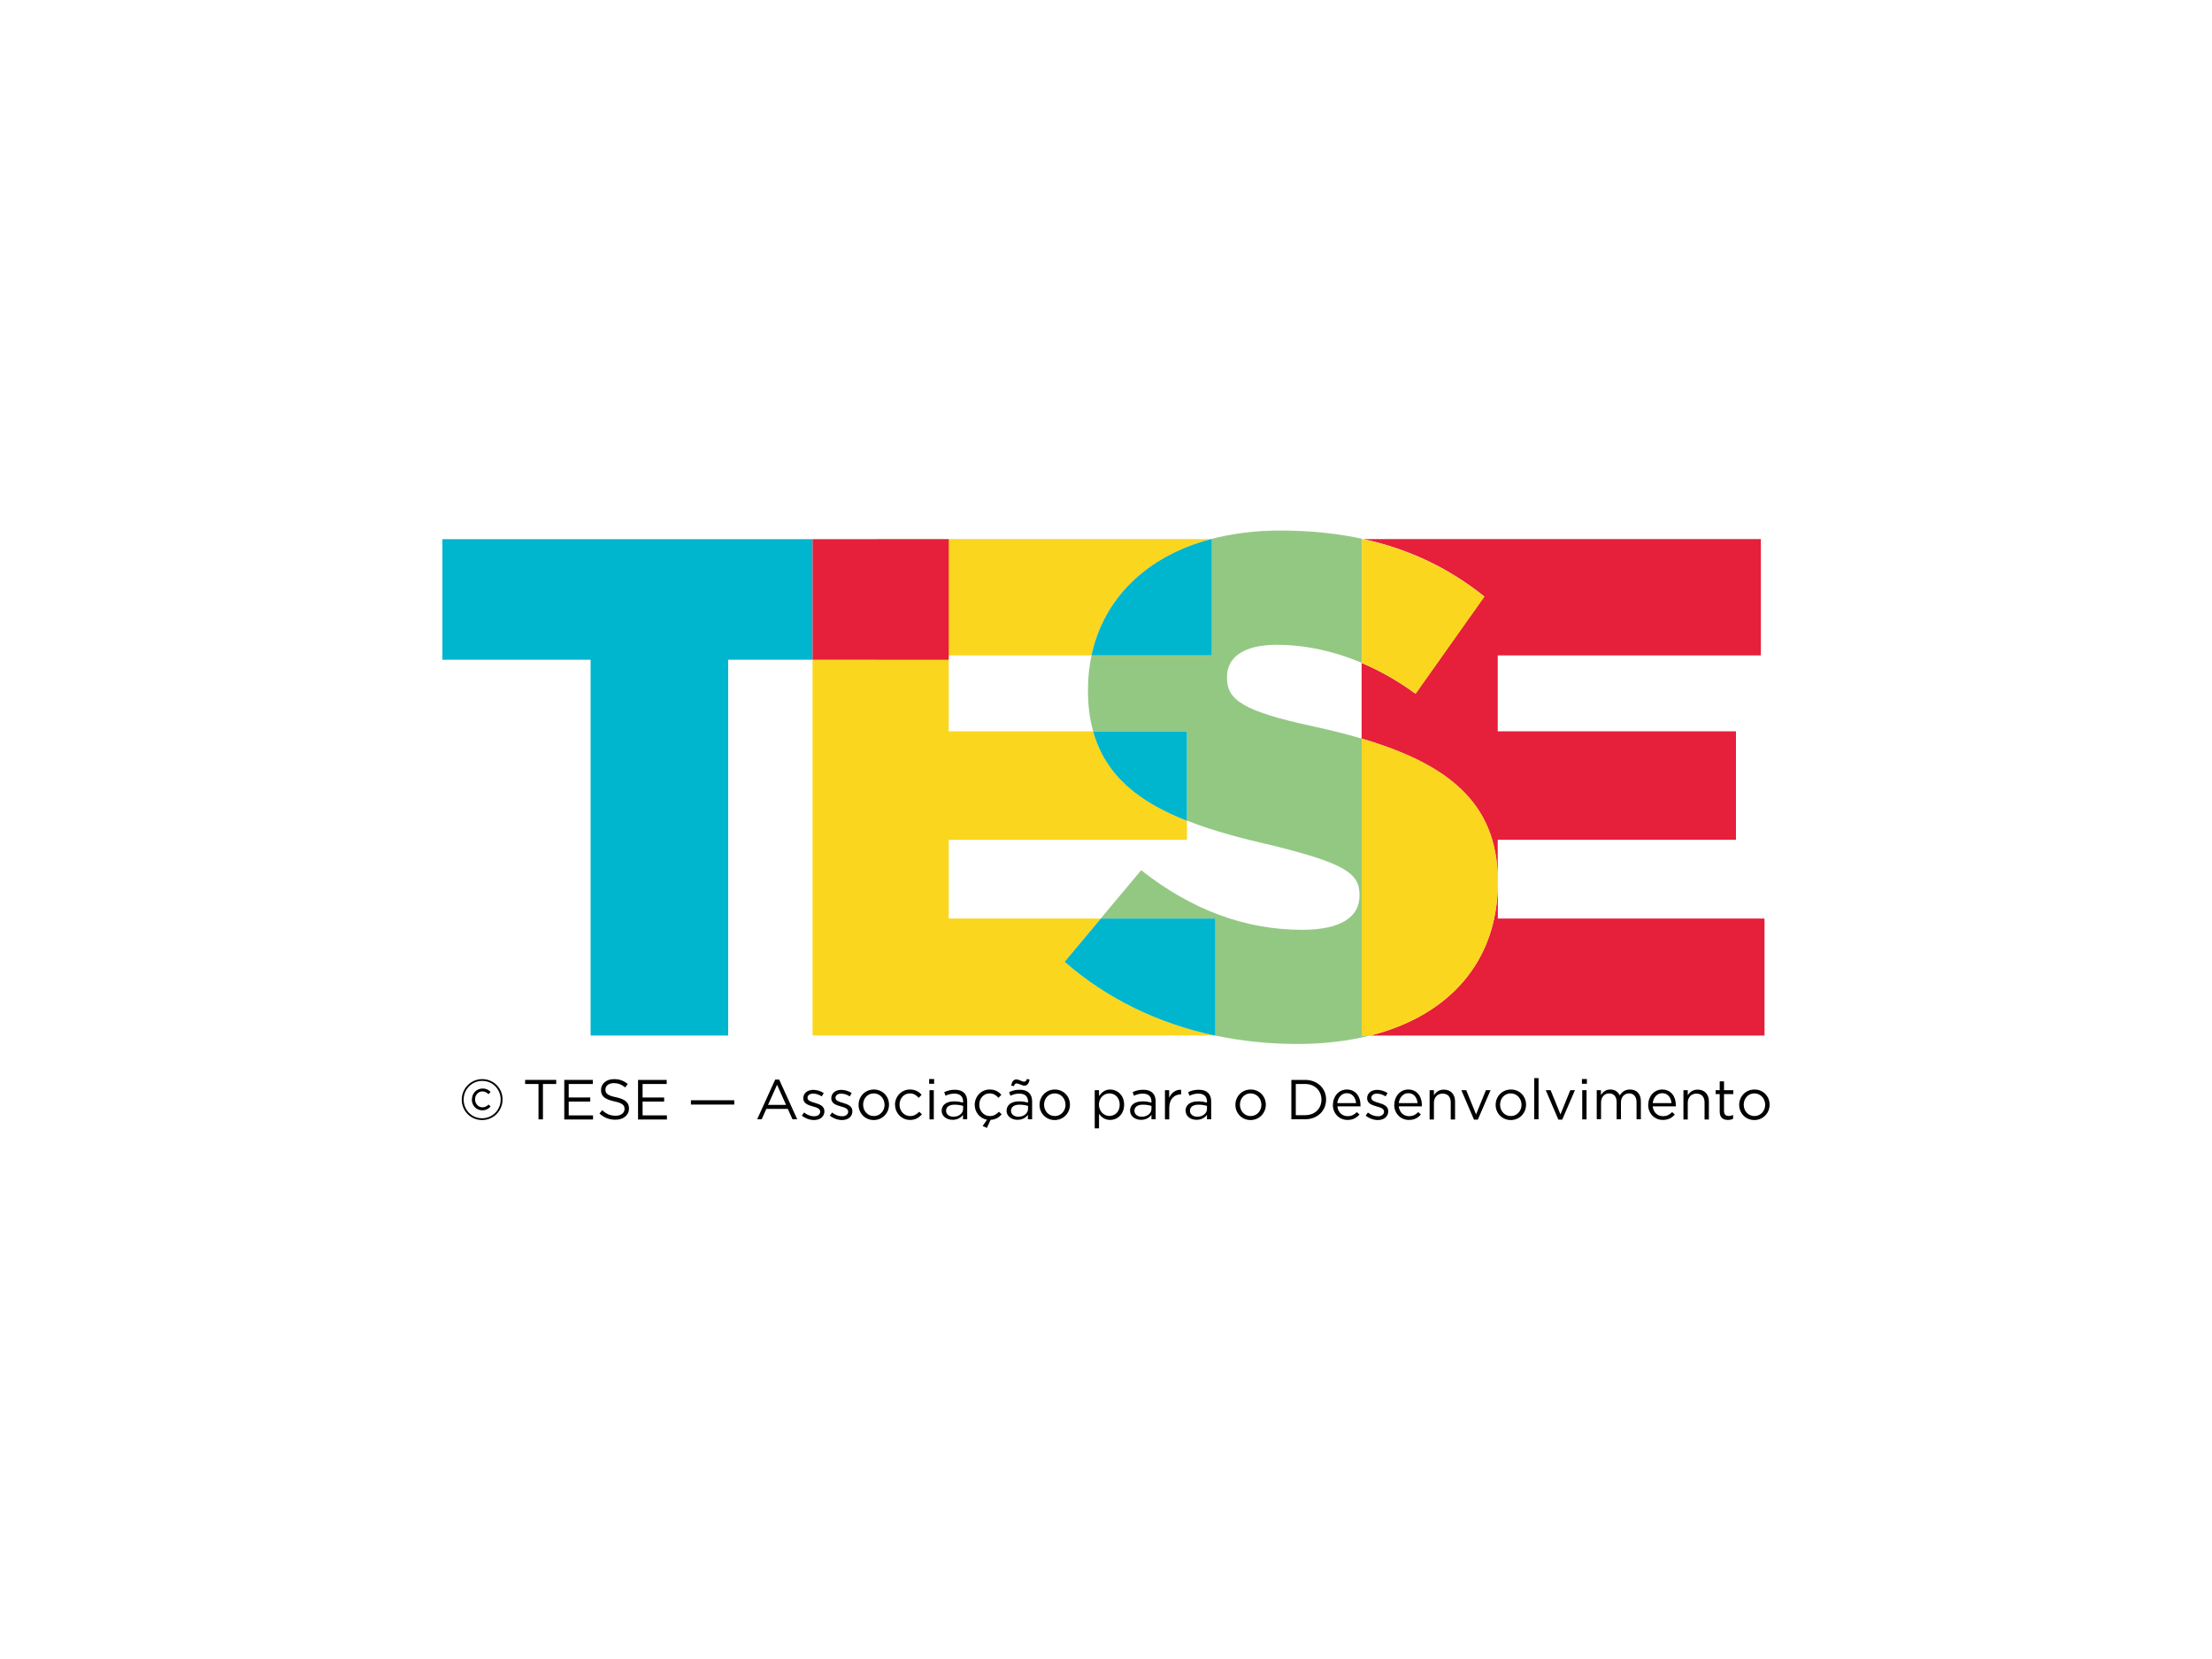 <svg xmlns="http://www.w3.org/2000/svg" id="Camada_1" data-name="Camada 1" viewBox="0 0 200 150"><defs><style>      .cls-1 {        fill: none;      }      .cls-2 {        fill: #93c883;      }      .cls-3 {        fill: #fad61f;      }      .cls-4 {        fill: #e61f3b;      }      .cls-5 {        fill: #00b5ce;      }    </style></defs><path d="M41.75,99.43h0c0-1.01.81-1.86,1.85-1.86s1.84.83,1.84,1.84h0c0,1.01-.81,1.86-1.85,1.86s-1.84-.83-1.84-1.84ZM45.27,99.42h0c0-.93-.72-1.69-1.67-1.69s-1.68.77-1.68,1.69h0c0,.93.72,1.69,1.67,1.69s1.68-.77,1.68-1.69ZM42.67,99.4h0c0-.54.41-.98.96-.98.35,0,.55.13.73.31l-.19.2c-.15-.14-.33-.25-.55-.25-.38,0-.67.33-.67.71h0c0,.4.29.73.67.73.24,0,.39-.1.56-.25l.18.18c-.2.2-.41.34-.75.34-.55,0-.95-.44-.95-.97Z"></path><path d="M48.68,98.01h-1.2v-.37h2.81v.37h-1.2v3.2h-.4v-3.2Z"></path><path d="M51.02,97.64h2.58v.37h-2.18v1.22h1.95v.37h-1.95v1.25h2.2v.37h-2.6v-3.57Z"></path><path d="M54.2,100.68l.25-.3c.37.34.73.5,1.22.5s.8-.26.8-.61h0c0-.34-.18-.53-.93-.69-.82-.18-1.2-.44-1.2-1.03h0c0-.57.49-.98,1.17-.98.53,0,.89.15,1.25.44l-.23.31c-.33-.27-.66-.39-1.03-.39-.47,0-.76.25-.76.58h0c0,.35.18.54.97.7.8.18,1.16.46,1.16,1.01h0c0,.62-.51,1.02-1.22,1.02-.57,0-1.03-.18-1.46-.57Z"></path><path d="M57.7,97.64h2.58v.37h-2.18v1.22h1.95v.37h-1.95v1.25h2.2v.37h-2.61v-3.57Z"></path><path d="M62.47,99.48h3.92v.39h-3.92v-.39Z"></path><path d="M70.07,97.61h.38l1.63,3.59h-.43l-.42-.94h-1.94l-.42.94h-.41l1.63-3.59ZM71.07,99.9l-.81-1.82-.82,1.82h1.63Z"></path><path d="M72.5,100.87l.2-.28c.29.22.6.34.91.34s.55-.16.55-.42h0c0-.27-.31-.38-.66-.47-.41-.12-.87-.25-.87-.74h0c0-.46.38-.76.9-.76.33,0,.68.11.95.29l-.18.3c-.24-.16-.52-.25-.78-.25-.31,0-.51.16-.51.38h0c0,.26.33.36.68.46.41.12.85.28.85.75h0c0,.51-.41.8-.94.8-.38,0-.79-.15-1.09-.39Z"></path><path d="M75.03,100.87l.2-.28c.29.22.6.34.91.34s.55-.16.55-.42h0c0-.27-.31-.38-.66-.47-.41-.12-.87-.25-.87-.74h0c0-.46.38-.76.9-.76.33,0,.68.11.95.29l-.18.3c-.24-.16-.52-.25-.78-.25-.31,0-.51.16-.51.38h0c0,.26.33.36.68.46.41.12.85.28.85.75h0c0,.51-.41.8-.94.8-.38,0-.79-.15-1.09-.39Z"></path><path d="M77.63,99.9h0c0-.76.58-1.39,1.38-1.39s1.37.62,1.37,1.37h0c0,.76-.59,1.39-1.38,1.39s-1.37-.62-1.37-1.37ZM79.98,99.9h0c0-.58-.42-1.04-.98-1.04s-.96.46-.96,1.02h0c0,.58.42,1.03.97,1.03s.97-.46.97-1.01Z"></path><path d="M80.92,99.9h0c0-.76.58-1.39,1.35-1.39.5,0,.81.2,1.06.47l-.26.28c-.21-.22-.44-.4-.8-.4-.54,0-.94.45-.94,1.02h0c0,.58.42,1.03.97,1.03.34,0,.6-.17.81-.39l.25.23c-.27.3-.58.51-1.08.51-.77,0-1.35-.63-1.35-1.37Z"></path><path d="M84.01,97.56h.45v.43h-.45v-.43ZM84.04,98.57h.39v2.64h-.39v-2.64Z"></path><path d="M85.14,100.44h0c0-.56.46-.86,1.13-.86.34,0,.57.05.81.11v-.09c0-.47-.29-.72-.79-.72-.31,0-.56.08-.8.19l-.12-.32c.29-.14.57-.22.96-.22s.66.1.85.29c.18.18.27.44.27.77v1.61h-.38v-.4c-.18.24-.48.45-.95.45s-.98-.28-.98-.82ZM87.08,100.24v-.25c-.2-.06-.45-.11-.77-.11-.49,0-.77.21-.77.55h0c0,.34.31.54.66.54.49,0,.88-.3.88-.71Z"></path><path d="M88.84,101.82l.4-.58c-.65-.11-1.11-.69-1.11-1.34h0c0-.76.58-1.39,1.35-1.39.5,0,.81.2,1.06.47l-.26.28c-.21-.22-.44-.4-.8-.4-.54,0-.94.45-.94,1.02h0c0,.58.42,1.03.97,1.03.34,0,.6-.17.81-.39l.25.23c-.25.29-.55.48-1,.5l-.34.73-.38-.17Z"></path><path d="M91.01,100.44h0c0-.56.46-.86,1.13-.86.34,0,.57.05.81.11v-.09c0-.47-.29-.72-.79-.72-.31,0-.56.08-.8.19l-.12-.32c.29-.14.57-.22.96-.22s.66.1.85.29c.18.18.27.44.27.77v1.61h-.38v-.4c-.18.24-.48.45-.95.45s-.98-.28-.98-.82ZM92.95,100.24v-.25c-.2-.06-.45-.11-.77-.11-.49,0-.77.21-.77.55h0c0,.34.31.54.66.54.49,0,.88-.3.88-.71ZM92.25,98.06c-.12-.05-.23-.1-.32-.1-.14,0-.19.07-.27.25l-.24-.07c.1-.39.24-.54.48-.54.12,0,.24.05.37.1.12.06.23.1.32.1.14,0,.19-.07.27-.25l.24.07c-.1.39-.24.54-.48.54-.12,0-.24-.05-.37-.11Z"></path><path d="M93.99,99.9h0c0-.76.58-1.39,1.38-1.39s1.37.62,1.37,1.37h0c0,.76-.59,1.39-1.38,1.39s-1.37-.62-1.37-1.37ZM96.34,99.9h0c0-.58-.42-1.04-.98-1.04s-.96.46-.96,1.02h0c0,.58.42,1.03.97,1.03s.97-.46.97-1.01Z"></path><path d="M98.98,98.57h.39v.53c.22-.31.52-.59,1.01-.59.63,0,1.26.5,1.26,1.37h0c0,.87-.62,1.38-1.26,1.38-.49,0-.81-.26-1.01-.56v1.32h-.39v-3.45ZM101.24,99.89h0c0-.64-.42-1.03-.93-1.03s-.95.42-.95,1.01h0c0,.62.46,1.03.95,1.03s.93-.38.93-1.01Z"></path><path d="M102.17,100.44h0c0-.56.46-.86,1.13-.86.34,0,.57.05.81.11v-.09c0-.47-.29-.72-.78-.72-.31,0-.56.08-.8.19l-.12-.32c.29-.14.57-.22.96-.22s.66.1.85.29c.18.18.27.44.27.77v1.61h-.38v-.4c-.18.24-.48.45-.95.45s-.98-.28-.98-.82ZM104.11,100.24v-.25c-.2-.06-.45-.11-.77-.11-.49,0-.77.21-.77.55h0c0,.34.31.54.66.54.49,0,.88-.3.88-.71Z"></path><path d="M105.32,98.57h.39v.69c.19-.44.58-.75,1.08-.73v.42h-.03c-.58,0-1.04.41-1.04,1.21v1.05h-.39v-2.64Z"></path><path d="M107.19,100.44h0c0-.56.46-.86,1.13-.86.34,0,.57.05.81.11v-.09c0-.47-.29-.72-.78-.72-.31,0-.56.08-.8.19l-.12-.32c.29-.14.57-.22.96-.22s.66.1.85.29c.18.18.27.44.27.77v1.61h-.38v-.4c-.18.24-.48.45-.95.45s-.98-.28-.98-.82ZM109.13,100.24v-.25c-.2-.06-.45-.11-.77-.11-.49,0-.77.21-.77.55h0c0,.34.31.54.66.54.49,0,.88-.3.88-.71Z"></path><path d="M111.7,99.9h0c0-.76.58-1.39,1.38-1.39s1.37.62,1.37,1.37h0c0,.76-.59,1.39-1.38,1.39s-1.37-.62-1.37-1.37ZM114.05,99.9h0c0-.58-.42-1.04-.98-1.04s-.96.46-.96,1.02h0c0,.58.42,1.03.97,1.03s.97-.46.97-1.01Z"></path><path d="M116.76,97.64h1.24c1.12,0,1.9.77,1.9,1.77h0c0,1.01-.77,1.79-1.9,1.79h-1.24v-3.57ZM117.16,98.01v2.82h.84c.9,0,1.48-.61,1.48-1.4h0c0-.8-.58-1.42-1.48-1.42h-.84Z"></path><path d="M120.52,99.89h0c0-.77.53-1.38,1.26-1.38.78,0,1.23.62,1.23,1.39,0,.06,0,.08,0,.13h-2.09c.06.57.46.89.93.89.37,0,.61-.15.83-.37l.24.22c-.27.3-.58.49-1.09.49-.72,0-1.32-.56-1.32-1.37ZM122.61,99.74c-.04-.47-.31-.9-.84-.9-.46,0-.8.39-.86.9h1.7Z"></path><path d="M123.48,100.87l.2-.28c.29.22.6.34.91.34s.55-.16.55-.42h0c0-.27-.31-.38-.66-.47-.41-.12-.87-.25-.87-.74h0c0-.46.38-.76.9-.76.33,0,.68.11.95.29l-.18.3c-.24-.16-.52-.25-.78-.25-.31,0-.51.16-.51.38h0c0,.26.33.36.68.46.41.12.85.28.85.75h0c0,.51-.41.8-.94.8-.38,0-.79-.15-1.09-.39Z"></path><path d="M126.07,99.89h0c0-.77.53-1.38,1.26-1.38.78,0,1.23.62,1.23,1.39,0,.06,0,.08,0,.13h-2.09c.06.57.46.89.93.89.37,0,.61-.15.83-.37l.24.22c-.27.3-.58.49-1.09.49-.72,0-1.32-.56-1.32-1.37ZM128.17,99.74c-.04-.47-.31-.9-.84-.9-.46,0-.8.39-.86.9h1.7Z"></path><path d="M129.26,98.57h.39v.46c.18-.29.45-.51.9-.51.63,0,1.01.43,1.01,1.06v1.64h-.39v-1.54c0-.49-.26-.8-.73-.8s-.79.33-.79.83v1.51h-.39v-2.64Z"></path><path d="M132.14,98.57h.43l.89,2.19.89-2.19h.42l-1.15,2.66h-.35l-1.14-2.66Z"></path><path d="M135.23,99.9h0c0-.76.58-1.39,1.38-1.39s1.37.62,1.37,1.37h0c0,.76-.59,1.39-1.38,1.39s-1.37-.62-1.37-1.37ZM137.57,99.9h0c0-.58-.42-1.04-.98-1.04s-.96.46-.96,1.02h0c0,.58.42,1.03.97,1.03s.97-.46.97-1.01Z"></path><path d="M138.72,97.48h.39v3.72h-.39v-3.72Z"></path><path d="M139.77,98.57h.43l.89,2.19.89-2.19h.42l-1.15,2.66h-.35l-1.14-2.66Z"></path><path d="M143.03,97.56h.45v.43h-.45v-.43ZM143.06,98.57h.39v2.64h-.39v-2.64Z"></path><path d="M144.36,98.57h.39v.44c.18-.27.41-.5.85-.5s.7.22.85.53c.19-.29.46-.53.93-.53.61,0,.98.4.98,1.06v1.63h-.39v-1.54c0-.51-.26-.8-.68-.8-.39,0-.73.3-.73.82v1.52h-.39v-1.55c0-.49-.25-.79-.68-.79s-.73.35-.73.83v1.5h-.39v-2.64Z"></path><path d="M149.03,99.89h0c0-.77.53-1.38,1.26-1.38.78,0,1.23.62,1.23,1.39,0,.06,0,.08,0,.13h-2.09c.06.57.46.89.93.89.37,0,.61-.15.83-.37l.24.22c-.27.3-.58.49-1.09.49-.72,0-1.32-.56-1.32-1.37ZM151.13,99.74c-.04-.47-.31-.9-.84-.9-.46,0-.8.39-.86.9h1.7Z"></path><path d="M152.21,98.57h.39v.46c.18-.29.45-.51.9-.51.63,0,1.01.43,1.01,1.06v1.64h-.39v-1.54c0-.49-.26-.8-.73-.8s-.79.33-.79.83v1.51h-.39v-2.64Z"></path><path d="M155.49,100.51v-1.59h-.37v-.35h.37v-.8h.39v.8h.84v.35h-.84v1.54c0,.33.18.44.44.44.14,0,.24-.03.38-.09v.34c-.14.08-.29.11-.47.11-.43,0-.74-.21-.74-.74Z"></path><path d="M157.25,99.9h0c0-.76.58-1.39,1.38-1.39s1.37.62,1.37,1.37h0c0,.76-.59,1.39-1.38,1.39s-1.37-.62-1.37-1.37ZM159.6,99.9h0c0-.58-.42-1.04-.98-1.04s-.96.46-.96,1.02h0c0,.58.42,1.03.97,1.03s.97-.46.97-1.01Z"></path><g><path class="cls-1" d="M115.43,58.3c-3.01,0-4.49,1.15-4.49,2.89v.13c0,1.99,1.54,3.01,7.82,4.36,1.54.34,3,.7,4.36,1.1v-6.84c-2.6-1.1-5.22-1.63-7.69-1.63Z"></path><path class="cls-1" d="M85.78,75.94v7.12h13.75l3.65-4.36c4.55,3.59,9.43,5.39,14.55,5.39,3.4,0,5.19-1.09,5.19-3.08v-.13c0-1.92-1.47-2.82-7.63-4.36-2.9-.67-5.61-1.38-7.97-2.3v1.73h-21.54Z"></path><path class="cls-1" d="M85.78,66.13h13.06c-.3-1.09-.47-2.3-.47-3.65v-.13c0-1.07.11-2.1.32-3.08h-12.91v6.86Z"></path><polygon class="cls-5" points="40 48.75 40 59.65 53.4 59.65 53.4 93.63 65.84 93.63 65.84 59.65 73.47 59.65 73.47 48.75 40 48.75"></polygon><path class="cls-3" d="M99.53,83.05h-13.75v-7.12h21.54v-1.73c-4.23-1.66-7.35-4.02-8.48-8.08h-13.06v-6.86h12.91c1.08-5.11,4.92-8.95,10.81-10.52h-30.19v10.9h-5.84v33.98h36.36c-5.09-1.08-9.73-3.31-13.57-6.67l3.27-3.91Z"></path><rect class="cls-4" x="73.47" y="48.75" width="12.31" height="10.9"></rect><path d="M135.43,79.78v-.13s0-.08,0-.11v.35s0-.07,0-.11Z"></path><path class="cls-2" d="M123.12,66.78c-1.36-.4-2.81-.76-4.36-1.1-6.28-1.35-7.82-2.37-7.82-4.36v-.13c0-1.73,1.47-2.89,4.49-2.89,2.47,0,5.09.53,7.69,1.63v-11.19h.16c-2.31-.51-4.81-.77-7.53-.77-2.28,0-4.37.27-6.25.77h.07v10.52h-10.88c-.21.98-.32,2.01-.32,3.08v.13c0,1.36.16,2.56.47,3.65h8.48v8.08c2.36.93,5.07,1.64,7.97,2.3,6.16,1.54,7.63,2.44,7.63,4.36v.13c0,1.99-1.8,3.08-5.19,3.08-5.13,0-10-1.8-14.55-5.39l-3.65,4.36h10.36v10.58h-.06c2.4.51,4.9.77,7.46.77,2.39,0,4.61-.26,6.61-.77h-.78v-26.85Z"></path><path class="cls-5" d="M107.32,74.21v-8.08h-8.48c1.13,4.07,4.25,6.43,8.48,8.08Z"></path><path class="cls-5" d="M109.89,83.05h-10.36l-3.27,3.91c3.84,3.36,8.48,5.58,13.57,6.67h.06v-10.58Z"></path><path class="cls-5" d="M98.69,59.26h10.88v-10.52h-.07c-5.89,1.56-9.73,5.41-10.81,10.52Z"></path><path class="cls-4" d="M159.54,83.05h-24.11v-3.16c-.05,7.1-4.45,11.95-11.53,13.74h35.64v-10.58Z"></path><path class="cls-4" d="M127.99,62.73c-1.59-1.17-3.23-2.09-4.88-2.79v6.84c7.64,2.25,12.26,5.71,12.31,12.76v-3.61h21.54v-9.81h-21.54v-6.86h23.79v-10.52h-35.94c4.21.92,7.79,2.67,10.93,5.19l-6.22,8.78Z"></path><path class="cls-3" d="M123.12,59.94c1.65.7,3.28,1.62,4.88,2.79l6.22-8.78c-3.15-2.53-6.72-4.27-10.93-5.19h-.16v11.19Z"></path><path class="cls-3" d="M135.43,79.89v-.35c-.05-7.06-4.67-10.51-12.31-12.76v26.85h.78c7.08-1.79,11.49-6.64,11.53-13.74Z"></path></g></svg>